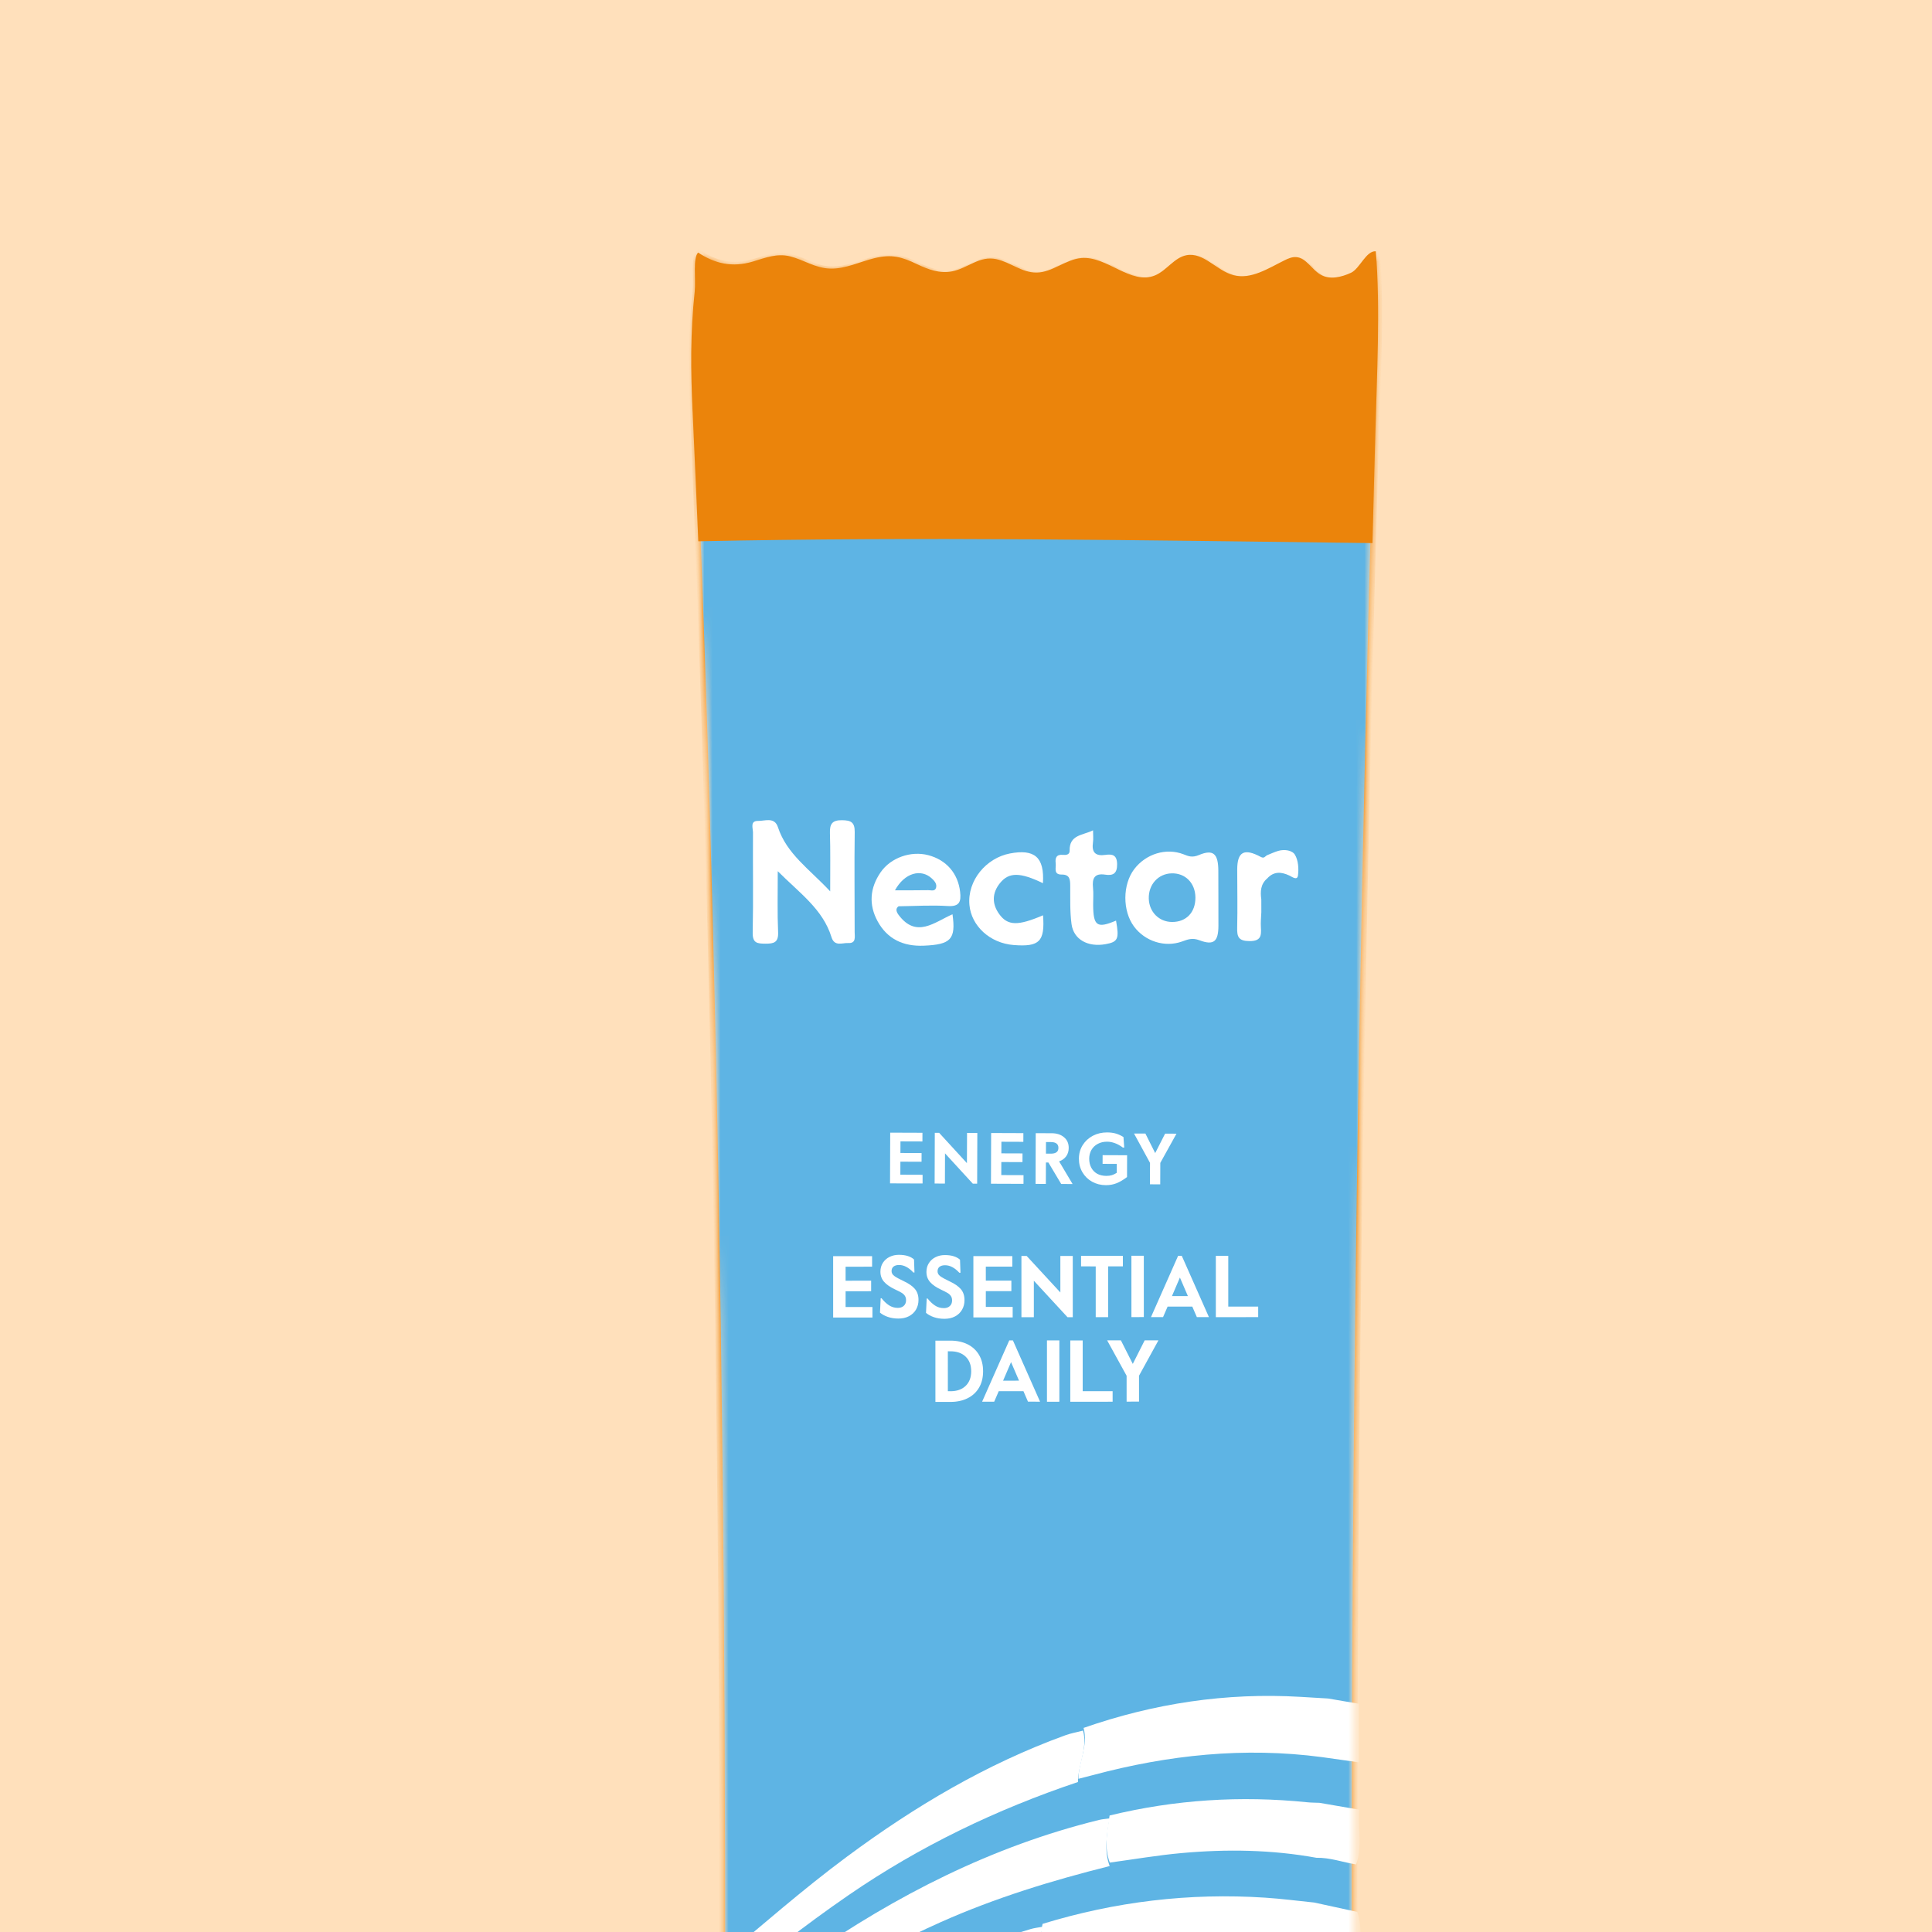 <svg xmlns="http://www.w3.org/2000/svg" fill="none" viewBox="0 0 240 240" height="240" width="240">
<g clip-path="url(#clip0_6008_614)">
<rect fill="#FFE0BB" height="240" width="240"></rect>
<g filter="url(#filter0_d_6008_614)">
<mask height="385" width="87" y="27" x="77" maskUnits="userSpaceOnUse" style="mask-type:luminance" id="mask0_6008_614">
<path fill="white" d="M80.949 343.647C80.989 343.633 81.025 343.613 81.065 343.598C81.043 345.346 81.023 347.152 80.961 349.047C80.962 349.747 80.963 350.448 80.967 351.149C80.967 351.268 80.967 351.385 80.971 351.505C80.839 362.382 80.686 374.768 80.541 385.841C80.49 385.834 80.439 385.839 80.388 385.828C80.362 387.474 80.337 389.124 80.312 390.77C80.37 390.729 80.42 390.681 80.478 390.639C80.451 392.734 80.425 394.774 80.398 396.712C80.321 397.15 80.334 397.602 80.335 398.053C80.338 399.027 80.339 400.002 80.339 400.976C80.292 404.49 80.626 407.362 80.588 409.89C85.367 410.001 89.751 410.674 94.534 410.853C106.636 411.307 118.784 411.105 130.892 410.976C141.662 410.861 152.433 410.676 163.191 410.173C163.047 405.588 162.93 401.001 162.789 396.415C162.792 396.293 162.801 396.17 162.777 396.046C162.757 395.41 162.742 394.773 162.722 394.137C162.749 394.137 162.773 394.138 162.797 394.139C162.798 392.501 162.796 390.863 162.797 389.228C162.722 389.217 162.649 389.209 162.577 389.198C162.507 386.772 162.43 384.349 162.363 381.922C162.484 381.305 162.31 380.643 162.407 380.022C162.374 380.005 162.341 379.989 162.305 379.976C162.286 379.302 162.266 378.629 162.246 377.959C162.511 377.24 162.274 376.448 162.389 375.707C162.318 375.668 162.249 375.63 162.178 375.591C162.11 373.072 162.02 370.554 162.003 368.058C162.001 366.654 161.997 365.252 161.995 363.848C161.941 363.816 161.888 363.787 161.837 363.755C161.811 362.728 161.8 361.701 161.777 360.674C161.845 360.713 161.914 360.749 161.979 360.787C161.972 359.002 161.968 357.213 161.96 355.428C161.858 355.416 161.765 355.38 161.669 355.353C161.641 354.055 161.621 352.758 161.593 351.461C161.581 349.217 161.57 346.974 161.562 344.73C161.525 344.73 161.496 344.713 161.459 344.706C161.321 338.032 161.171 331.36 161.057 324.686C161.084 324.699 161.111 324.715 161.138 324.728C161.021 322.457 161.244 320.168 160.922 317.91C160.812 310.948 160.759 303.983 160.707 297.034C160.698 294.677 160.689 292.323 160.684 289.966C160.654 289.956 160.627 289.944 160.6 289.934C160.579 287.963 160.555 285.996 160.534 284.029C160.576 284.049 160.62 284.068 160.662 284.085C160.654 281.829 160.649 279.573 160.641 277.318C160.578 277.307 160.521 277.278 160.461 277.264C160.253 252.044 160.214 226.821 160.335 201.597C160.459 176.376 160.743 151.153 161.181 125.934C161.619 100.714 162.207 75.499 162.944 50.288C163.148 43.312 163.64 34.57 163.08 27.63C161.872 27.537 161.08 29.784 159.994 30.285C158.806 30.828 157.373 31.169 156.236 30.522C155.113 29.885 154.429 28.374 153.145 28.301C152.657 28.273 152.184 28.473 151.744 28.689C149.697 29.683 147.537 31.112 145.349 30.505C143.283 29.932 141.664 27.62 139.557 27.998C138.008 28.278 137.053 29.925 135.59 30.508C132.605 31.693 129.662 28.035 126.468 28.287C124.511 28.442 122.854 30.055 120.894 30.066C119.062 30.077 117.636 28.759 115.91 28.376C113.775 27.906 112.425 29.448 110.425 29.854C108.875 30.167 107.428 29.62 106.041 28.951C104.128 28.029 102.903 27.656 100.723 28.177C98.91 28.61 97.162 29.492 95.258 29.443C93.379 29.395 91.986 28.341 90.237 27.894C88.63 27.483 87.173 28.054 85.637 28.512C83.05 29.281 80.88 28.752 78.816 27.368C78.131 28.008 78.537 30.756 78.371 32.227C77.803 37.313 77.837 42.061 78.055 47.183C78.285 52.588 78.502 57.992 78.708 63.396C80.348 106.639 81.209 149.907 81.557 193.178C81.734 215.466 81.773 237.754 81.715 260.042C81.484 261.096 81.449 262.149 81.701 263.207C81.697 264.844 81.684 266.482 81.68 268.119C81.631 268.146 81.585 268.175 81.536 268.202C81.539 269.554 81.542 270.909 81.545 272.261C81.585 272.237 81.621 272.217 81.661 272.193C81.654 273.453 81.651 274.71 81.644 275.969C81.614 275.975 81.589 275.989 81.559 275.995C81.56 277.565 81.563 279.132 81.564 280.702C81.582 280.691 81.604 280.682 81.622 280.67C81.612 282.298 81.609 283.93 81.599 285.558C81.519 286.229 81.563 286.912 81.591 287.595C81.588 287.724 81.591 287.856 81.591 287.986C81.596 288.268 81.604 288.548 81.588 288.821C81.575 290.72 81.561 292.615 81.548 294.514C81.547 294.668 81.541 294.818 81.543 294.972C81.525 297.405 81.502 299.835 81.482 302.268C81.195 303.628 81.341 305.048 81.246 306.435C81.317 306.412 81.378 306.38 81.448 306.357C81.436 307.795 81.425 309.233 81.411 310.667C81.359 310.693 81.307 310.72 81.258 310.746C81.264 312.873 81.272 314.999 81.277 317.126C81.305 317.111 81.332 317.096 81.359 317.082C81.343 318.876 81.332 320.667 81.315 322.461C81.268 322.798 81.283 323.148 81.284 323.496C81.284 324.107 81.287 324.722 81.287 325.333C81.26 327.677 81.217 331.369 81.166 335.913C80.777 338.481 81.172 341.081 80.958 343.657L80.949 343.647Z"></path>
</mask>
<g mask="url(#mask0_6008_614)">
<mask fill="white" id="path-2-inside-1_6008_614">
<path d="M80.949 343.647C80.989 343.632 81.025 343.612 81.065 343.598C81.043 345.345 81.023 347.152 80.961 349.046C80.962 349.747 80.963 350.447 80.967 351.148C80.967 351.268 80.968 351.384 80.971 351.504C80.84 362.382 80.686 374.767 80.542 385.841C80.49 385.833 80.439 385.838 80.388 385.827C80.363 387.474 80.337 389.123 80.312 390.769C80.37 390.728 80.42 390.68 80.478 390.639C80.451 392.734 80.425 394.773 80.399 396.711C80.322 397.149 80.335 397.601 80.336 398.053C80.339 399.027 80.339 400.001 80.339 400.975C80.292 404.489 80.626 407.361 80.588 409.889C85.367 410.001 89.752 410.673 94.535 410.852C106.637 411.307 118.786 411.105 130.893 410.975C141.663 410.861 152.435 410.675 163.193 410.173C163.049 405.588 162.932 401 162.791 396.415C162.794 396.292 162.803 396.17 162.779 396.046C162.759 395.41 162.744 394.773 162.723 394.137C162.751 394.137 162.775 394.138 162.799 394.139C162.8 392.501 162.798 390.863 162.799 389.228C162.723 389.217 162.651 389.209 162.579 389.198C162.509 386.772 162.432 384.349 162.365 381.922C162.486 381.305 162.312 380.643 162.409 380.021C162.376 380.005 162.343 379.989 162.307 379.976C162.288 379.302 162.268 378.629 162.248 377.959C162.513 377.24 162.276 376.447 162.391 375.707C162.319 375.668 162.251 375.629 162.179 375.591C162.111 373.072 162.022 370.554 162.005 368.058C162.003 366.654 161.998 365.252 161.997 363.848C161.943 363.816 161.889 363.787 161.839 363.755C161.813 362.728 161.802 361.701 161.779 360.674C161.847 360.713 161.916 360.749 161.981 360.787C161.974 359.002 161.969 357.213 161.962 355.428C161.859 355.416 161.767 355.38 161.671 355.353C161.642 354.055 161.623 352.758 161.594 351.461C161.583 349.217 161.572 346.974 161.563 344.73C161.527 344.73 161.497 344.713 161.461 344.706C161.323 338.032 161.173 331.36 161.059 324.686C161.086 324.699 161.112 324.715 161.139 324.728C161.023 322.457 161.245 320.168 160.923 317.91C160.813 310.948 160.761 303.983 160.708 297.035C160.699 294.677 160.691 292.324 160.685 289.967C160.655 289.957 160.628 289.944 160.602 289.934C160.58 287.963 160.556 285.996 160.535 284.029C160.577 284.049 160.622 284.068 160.664 284.085C160.655 281.829 160.65 279.574 160.642 277.318C160.579 277.307 160.523 277.278 160.463 277.264C160.254 252.044 160.215 226.822 160.336 201.597C160.46 176.376 160.744 151.153 161.181 125.934C161.619 100.715 162.207 75.5 162.944 50.288C163.148 43.312 163.64 34.571 163.08 27.63C161.872 27.538 161.08 29.785 159.993 30.285C158.806 30.829 157.373 31.17 156.236 30.523C155.113 29.885 154.429 28.374 153.145 28.301C152.656 28.273 152.184 28.473 151.744 28.689C149.697 29.684 147.537 31.112 145.348 30.506C143.282 29.933 141.664 27.62 139.557 27.999C138.007 28.278 137.052 29.925 135.589 30.508C132.605 31.694 129.661 28.035 126.467 28.287C124.51 28.442 122.853 30.056 120.893 30.066C119.061 30.077 117.635 28.759 115.909 28.377C113.774 27.907 112.423 29.448 110.424 29.854C108.874 30.167 107.427 29.62 106.039 28.951C104.127 28.029 102.902 27.656 100.722 28.177C98.909 28.61 97.161 29.492 95.257 29.443C93.378 29.395 91.985 28.341 90.236 27.894C88.628 27.483 87.171 28.054 85.636 28.512C83.048 29.281 80.879 28.752 78.815 27.368C78.129 28.008 78.535 30.756 78.369 32.227C77.801 37.313 77.835 42.061 78.054 47.183C78.283 52.587 78.501 57.992 78.706 63.396C80.347 106.638 81.208 149.907 81.556 193.177C81.734 215.465 81.772 237.753 81.715 260.041C81.483 261.096 81.448 262.149 81.7 263.206C81.696 264.844 81.683 266.481 81.679 268.119C81.63 268.145 81.584 268.175 81.535 268.201C81.538 269.553 81.541 270.908 81.544 272.26C81.584 272.237 81.621 272.216 81.661 272.193C81.654 273.452 81.65 274.709 81.644 275.969C81.613 275.974 81.589 275.989 81.558 275.994C81.559 277.564 81.563 279.132 81.564 280.702C81.582 280.69 81.603 280.681 81.622 280.67C81.612 282.298 81.608 283.929 81.599 285.558C81.519 286.229 81.562 286.912 81.591 287.595C81.588 287.724 81.591 287.856 81.59 287.985C81.596 288.268 81.604 288.548 81.588 288.821C81.575 290.719 81.561 292.615 81.548 294.513C81.547 294.667 81.54 294.817 81.543 294.971C81.525 297.404 81.502 299.834 81.481 302.267C81.194 303.627 81.341 305.048 81.246 306.434C81.316 306.411 81.377 306.379 81.448 306.356C81.436 307.794 81.425 309.232 81.411 310.666C81.359 310.693 81.307 310.719 81.258 310.746C81.263 312.872 81.272 314.999 81.277 317.125C81.304 317.11 81.332 317.096 81.359 317.081C81.343 318.875 81.332 320.666 81.315 322.46C81.267 322.797 81.283 323.148 81.284 323.495C81.284 324.107 81.287 324.721 81.287 325.333C81.259 327.676 81.217 331.369 81.166 335.912C80.777 338.48 81.172 341.081 80.958 343.656L80.949 343.647Z"></path>
</mask>
<path mask="url(#path-2-inside-1_6008_614)" stroke-width="0.687" stroke="#EB840B" fill="#5EB4E4" d="M80.949 343.647C80.989 343.632 81.025 343.612 81.065 343.598C81.043 345.345 81.023 347.152 80.961 349.046C80.962 349.747 80.963 350.447 80.967 351.148C80.967 351.268 80.968 351.384 80.971 351.504C80.84 362.382 80.686 374.767 80.542 385.841C80.49 385.833 80.439 385.838 80.388 385.827C80.363 387.474 80.337 389.123 80.312 390.769C80.37 390.728 80.42 390.68 80.478 390.639C80.451 392.734 80.425 394.773 80.399 396.711C80.322 397.149 80.335 397.601 80.336 398.053C80.339 399.027 80.339 400.001 80.339 400.975C80.292 404.489 80.626 407.361 80.588 409.889C85.367 410.001 89.752 410.673 94.535 410.852C106.637 411.307 118.786 411.105 130.893 410.975C141.663 410.861 152.435 410.675 163.193 410.173C163.049 405.588 162.932 401 162.791 396.415C162.794 396.292 162.803 396.17 162.779 396.046C162.759 395.41 162.744 394.773 162.723 394.137C162.751 394.137 162.775 394.138 162.799 394.139C162.8 392.501 162.798 390.863 162.799 389.228C162.723 389.217 162.651 389.209 162.579 389.198C162.509 386.772 162.432 384.349 162.365 381.922C162.486 381.305 162.312 380.643 162.409 380.021C162.376 380.005 162.343 379.989 162.307 379.976C162.288 379.302 162.268 378.629 162.248 377.959C162.513 377.24 162.276 376.447 162.391 375.707C162.319 375.668 162.251 375.629 162.179 375.591C162.111 373.072 162.022 370.554 162.005 368.058C162.003 366.654 161.998 365.252 161.997 363.848C161.943 363.816 161.889 363.787 161.839 363.755C161.813 362.728 161.802 361.701 161.779 360.674C161.847 360.713 161.916 360.749 161.981 360.787C161.974 359.002 161.969 357.213 161.962 355.428C161.859 355.416 161.767 355.38 161.671 355.353C161.642 354.055 161.623 352.758 161.594 351.461C161.583 349.217 161.572 346.974 161.563 344.73C161.527 344.73 161.497 344.713 161.461 344.706C161.323 338.032 161.173 331.36 161.059 324.686C161.086 324.699 161.112 324.715 161.139 324.728C161.023 322.457 161.245 320.168 160.923 317.91C160.813 310.948 160.761 303.983 160.708 297.035C160.699 294.677 160.691 292.324 160.685 289.967C160.655 289.957 160.628 289.944 160.602 289.934C160.58 287.963 160.556 285.996 160.535 284.029C160.577 284.049 160.622 284.068 160.664 284.085C160.655 281.829 160.65 279.574 160.642 277.318C160.579 277.307 160.523 277.278 160.463 277.264C160.254 252.044 160.215 226.822 160.336 201.597C160.46 176.376 160.744 151.153 161.181 125.934C161.619 100.715 162.207 75.5 162.944 50.288C163.148 43.312 163.64 34.571 163.08 27.63C161.872 27.538 161.08 29.785 159.993 30.285C158.806 30.829 157.373 31.17 156.236 30.523C155.113 29.885 154.429 28.374 153.145 28.301C152.656 28.273 152.184 28.473 151.744 28.689C149.697 29.684 147.537 31.112 145.348 30.506C143.282 29.933 141.664 27.62 139.557 27.999C138.007 28.278 137.052 29.925 135.589 30.508C132.605 31.694 129.661 28.035 126.467 28.287C124.51 28.442 122.853 30.056 120.893 30.066C119.061 30.077 117.635 28.759 115.909 28.377C113.774 27.907 112.423 29.448 110.424 29.854C108.874 30.167 107.427 29.62 106.039 28.951C104.127 28.029 102.902 27.656 100.722 28.177C98.909 28.61 97.161 29.492 95.257 29.443C93.378 29.395 91.985 28.341 90.236 27.894C88.628 27.483 87.171 28.054 85.636 28.512C83.048 29.281 80.879 28.752 78.815 27.368C78.129 28.008 78.535 30.756 78.369 32.227C77.801 37.313 77.835 42.061 78.054 47.183C78.283 52.587 78.501 57.992 78.706 63.396C80.347 106.638 81.208 149.907 81.556 193.177C81.734 215.465 81.772 237.753 81.715 260.041C81.483 261.096 81.448 262.149 81.7 263.206C81.696 264.844 81.683 266.481 81.679 268.119C81.63 268.145 81.584 268.175 81.535 268.201C81.538 269.553 81.541 270.908 81.544 272.26C81.584 272.237 81.621 272.216 81.661 272.193C81.654 273.452 81.65 274.709 81.644 275.969C81.613 275.974 81.589 275.989 81.558 275.994C81.559 277.564 81.563 279.132 81.564 280.702C81.582 280.69 81.603 280.681 81.622 280.67C81.612 282.298 81.608 283.929 81.599 285.558C81.519 286.229 81.562 286.912 81.591 287.595C81.588 287.724 81.591 287.856 81.59 287.985C81.596 288.268 81.604 288.548 81.588 288.821C81.575 290.719 81.561 292.615 81.548 294.513C81.547 294.667 81.54 294.817 81.543 294.971C81.525 297.404 81.502 299.834 81.481 302.267C81.194 303.627 81.341 305.048 81.246 306.434C81.316 306.411 81.377 306.379 81.448 306.356C81.436 307.794 81.425 309.232 81.411 310.666C81.359 310.693 81.307 310.719 81.258 310.746C81.263 312.872 81.272 314.999 81.277 317.125C81.304 317.11 81.332 317.096 81.359 317.081C81.343 318.875 81.332 320.666 81.315 322.46C81.267 322.797 81.283 323.148 81.284 323.495C81.284 324.107 81.287 324.721 81.287 325.333C81.259 327.676 81.217 331.369 81.166 335.912C80.777 338.48 81.172 341.081 80.958 343.656L80.949 343.647Z"></path>
<path fill="white" d="M129.846 227.81C122.678 229.602 115.638 231.757 108.871 234.77C99.644 238.883 91.141 244.177 83.014 250.108C82.452 250.52 81.857 250.885 81.277 251.273C81.272 249.904 81.264 248.532 81.26 247.164C84.887 244.505 88.465 241.769 92.158 239.198C103.297 231.449 115.236 225.352 128.516 222.082C128.941 221.977 129.387 221.952 129.824 221.89C129.518 223.863 129.118 225.837 129.846 227.807L129.846 227.81Z"></path>
<path fill="white" d="M125.911 217.366C115.789 220.766 106.262 225.341 97.451 231.394C91.947 235.176 86.718 239.298 81.575 243.544C80.806 242.337 81.355 240.996 81.186 239.728C86.508 235.312 91.693 230.728 97.259 226.606C105.626 220.407 114.503 215.132 124.338 211.563C125.049 211.304 125.806 211.174 126.54 210.982C127.139 213.192 125.926 215.218 125.905 217.366L125.911 217.366Z"></path>
<path fill="white" d="M125.968 216.968C125.986 214.841 127.202 212.835 126.605 210.647C135.33 207.606 144.301 206.239 153.56 206.79C154.701 206.859 155.845 206.927 156.986 206.995C158.258 207.212 159.53 207.429 160.803 207.646C160.804 210.073 160.809 212.496 160.811 214.923C159.278 214.706 157.744 214.491 156.208 214.274C146.58 213 137.14 214.001 127.817 216.495C127.202 216.661 126.584 216.811 125.965 216.971L125.968 216.968Z"></path>
<path fill="white" d="M121.515 234.989C130.529 232.226 139.75 231.115 149.178 231.735C151.206 231.867 153.224 232.135 155.247 232.339C157.035 232.727 158.823 233.115 160.61 233.505C161.359 235.682 160.791 237.937 161.007 240.145C147.841 236.137 134.666 236.856 121.488 240.067C121.722 238.375 121.096 236.679 121.515 234.989Z"></path>
<path fill="white" d="M129.862 227.38C129.132 225.433 129.533 223.481 129.838 221.53C137.921 219.56 146.107 219.038 154.387 219.884C154.89 219.936 155.4 219.931 155.907 219.953C157.558 220.239 159.213 220.522 160.865 220.808C160.641 223.069 161.297 225.382 160.465 227.606C158.819 227.344 157.23 226.743 155.533 226.781C149.977 225.769 144.374 225.69 138.772 226.196C135.791 226.464 132.834 226.976 129.865 227.377L129.862 227.38Z"></path>
<path fill="white" d="M121.496 235.351C121.078 237.065 121.702 238.785 121.468 240.501C115.472 242.366 109.525 244.348 103.795 246.955C96.442 250.3 89.442 254.251 82.658 258.604C82.231 258.876 81.783 259.115 81.347 259.368C81.343 257.972 81.339 256.576 81.335 255.181C85.978 252.183 90.532 249.043 95.369 246.346C103.227 241.966 111.362 238.224 120.011 235.641C120.493 235.498 121 235.445 121.496 235.351Z"></path>
<path fill="white" d="M95.13 106.735C95.126 103.909 95.167 101.688 95.098 99.469C95.063 98.336 95.398 97.873 96.602 97.889C97.7 97.903 98.192 98.13 98.176 99.369C98.116 103.506 98.173 107.644 98.168 111.782C98.169 112.373 98.38 113.205 97.363 113.148C96.631 113.108 95.664 113.624 95.291 112.418C94.218 108.943 91.343 106.954 88.616 104.223C88.621 107.027 88.554 109.413 88.659 111.789C88.715 113.073 88.151 113.233 87.081 113.226C86.055 113.218 85.475 113.163 85.503 111.835C85.59 107.698 85.512 103.561 85.538 99.422C85.542 98.887 85.141 97.955 86.18 97.976C87.032 97.992 88.21 97.453 88.639 98.759C89.731 102.082 92.532 103.949 95.133 106.732L95.13 106.735Z"></path>
<path fill="white" d="M143.353 107.57C143.354 108.711 143.362 109.855 143.357 110.996C143.35 112.925 142.813 113.486 141.012 112.806C140.088 112.458 139.543 112.707 138.82 112.963C136.696 113.718 134.252 112.945 132.879 111.105C131.426 109.159 131.436 105.887 132.902 103.962C134.353 102.058 136.872 101.292 139.006 102.118C139.642 102.364 140.086 102.571 140.946 102.211C142.741 101.457 143.334 102.087 143.345 104.145C143.35 105.286 143.351 106.43 143.353 107.57ZM140.499 107.499C140.487 105.704 139.255 104.448 137.55 104.49C135.875 104.532 134.656 105.882 134.706 107.636C134.755 109.294 135.982 110.522 137.597 110.531C139.36 110.54 140.51 109.337 140.499 107.499Z"></path>
<path fill="white" d="M103.621 109.645C105.836 112.618 108.095 110.542 110.323 109.575C110.76 112.685 110.12 113.341 106.735 113.477C104.23 113.579 102.237 112.671 101.024 110.449C99.89 108.379 100.057 106.291 101.403 104.347C102.655 102.538 105.161 101.667 107.31 102.231C109.574 102.826 111.012 104.512 111.269 106.791C111.406 108 111.206 108.647 109.719 108.55C107.697 108.421 105.659 108.557 103.627 108.581C103.276 108.82 103.274 109.175 103.621 109.645ZM103.176 106.596C104.711 106.593 106.014 106.606 107.318 106.581C107.655 106.575 108.143 106.771 108.281 106.276C108.409 105.811 108.1 105.445 107.771 105.14C106.424 103.875 104.379 104.406 103.176 106.596Z"></path>
<path fill="white" d="M121.557 105.713C118.737 104.35 117.341 104.329 116.24 105.678C115.237 106.905 115.197 108.257 116.117 109.539C117.18 111.022 118.457 111.03 121.571 109.7C121.813 112.952 121.129 113.645 117.932 113.396C114.95 113.165 112.661 111.005 112.427 108.424C112.147 105.36 114.522 102.59 117.433 102.026C120.507 101.432 121.761 102.472 121.557 105.71L121.557 105.713Z"></path>
<path fill="white" d="M127.781 99.143C127.781 99.756 127.837 100.205 127.774 100.636C127.59 101.885 128.072 102.379 129.323 102.197C130.145 102.078 130.752 102.176 130.772 103.336C130.791 104.523 130.266 104.801 129.291 104.653C127.964 104.45 127.652 105.104 127.778 106.279C127.852 106.971 127.791 107.678 127.795 108.377C127.807 111.039 128.274 111.364 130.637 110.362C131.049 112.642 130.884 113.012 129.323 113.29C127.146 113.678 125.372 112.718 125.11 110.797C124.897 109.231 124.962 107.625 124.947 106.033C124.939 105.269 124.906 104.631 123.888 104.641C122.824 104.65 123.214 103.795 123.143 103.242C123.056 102.577 123.226 102.115 124.041 102.195C124.427 102.232 124.886 102.183 124.874 101.674C124.827 99.673 126.494 99.79 127.784 99.143L127.781 99.143Z"></path>
<path fill="white" d="M149.369 102.252C149.841 102.065 150.301 101.844 150.787 101.7C151.571 101.469 152.538 101.626 152.869 102.19C153.278 102.887 153.35 103.912 153.24 104.749C153.15 105.418 152.533 104.939 152.178 104.767C151.173 104.291 150.238 104.223 149.419 105.121C148.589 105.826 148.55 106.757 148.684 107.732C148.686 108.256 148.685 108.783 148.687 109.307C148.665 109.938 148.591 110.57 148.633 111.197C148.704 112.259 148.626 112.919 147.198 112.906C145.84 112.895 145.658 112.36 145.687 111.23C145.745 108.832 145.693 106.431 145.692 104.028C145.694 101.809 146.542 101.332 148.62 102.45C149.047 102.678 149.143 102.387 149.372 102.249L149.369 102.252Z"></path>
<path fill="white" d="M102.584 136.702L106.589 136.716L106.586 137.796L103.859 137.787L103.854 139.227L106.482 139.236L106.479 140.316L103.851 140.307L103.845 141.927L106.608 141.937L106.605 143.017L102.564 143.002L102.584 136.702ZM108.124 136.722L108.664 136.724L112.116 140.489L112.129 136.736L113.407 136.741L113.386 143.041L112.846 143.039L109.393 139.274L109.381 143.027L108.103 143.022L108.124 136.722ZM115.122 136.747L119.127 136.762L119.124 137.842L116.397 137.832L116.392 139.272L119.02 139.281L119.016 140.361L116.388 140.352L116.383 141.972L119.146 141.982L119.143 143.062L115.102 143.047L115.122 136.747ZM120.661 136.767L122.65 136.774C123.274 136.777 123.781 136.94 124.17 137.266C124.565 137.591 124.761 138.036 124.759 138.6C124.758 139.008 124.652 139.356 124.441 139.643C124.23 139.93 123.938 140.139 123.566 140.27L125.24 143.084L123.827 143.079L122.234 140.409L121.928 140.408L121.919 143.072L120.641 143.067L120.661 136.767ZM122.534 139.312C123.164 139.314 123.48 139.075 123.481 138.595C123.483 138.115 123.169 137.874 122.539 137.872L121.936 137.87L121.931 139.31L122.534 139.312ZM129.373 143.225C128.743 143.223 128.173 143.079 127.664 142.796C127.155 142.512 126.754 142.12 126.462 141.621C126.17 141.122 126.024 140.561 126.026 139.937C126.028 139.313 126.183 138.752 126.491 138.255C126.805 137.758 127.226 137.37 127.755 137.09C128.29 136.81 128.881 136.671 129.529 136.673C129.949 136.675 130.318 136.724 130.636 136.821C130.959 136.918 131.268 137.061 131.561 137.248L131.656 138.553L131.485 138.552C131.132 138.293 130.796 138.109 130.479 138C130.161 137.885 129.846 137.826 129.534 137.825C129.09 137.824 128.7 137.915 128.363 138.1C128.027 138.279 127.765 138.53 127.578 138.853C127.397 139.177 127.306 139.539 127.304 139.941C127.303 140.349 127.386 140.716 127.553 141.04C127.72 141.359 127.962 141.612 128.279 141.799C128.603 141.98 128.986 142.071 129.43 142.073C129.688 142.074 129.917 142.045 130.115 141.985C130.313 141.926 130.517 141.828 130.728 141.691L130.731 140.584L128.967 140.577L128.971 139.497L132.013 139.508L132.004 142.217C131.541 142.57 131.105 142.826 130.697 142.987C130.294 143.147 129.853 143.227 129.373 143.225ZM134.859 140.455L132.873 136.811L134.286 136.816L135.502 139.242L136.734 136.825L138.147 136.83L136.137 140.459L136.128 143.123L134.85 143.119L134.859 140.455Z"></path>
</g>
<path fill="#EB840B" d="M78.041 47.166C78.288 52.523 78.522 57.881 78.745 63.241C106.679 62.659 133.256 63.102 162.494 63.465C162.617 58.155 162.716 55.159 162.851 49.846C163.03 42.877 163.49 34.143 162.906 27.214C161.698 27.127 160.916 29.376 159.832 29.881C158.647 30.43 157.217 30.778 156.079 30.137C154.955 29.506 154.266 28.004 152.983 27.934C152.495 27.909 152.024 28.11 151.585 28.328C149.544 29.332 147.391 30.77 145.203 30.175C143.134 29.616 141.512 27.311 139.405 27.7C137.859 27.987 136.911 29.637 135.451 30.227C132.474 31.426 129.52 27.786 126.331 28.054C124.377 28.219 122.727 29.839 120.77 29.86C118.942 29.88 117.51 28.57 115.785 28.197C113.65 27.738 112.307 29.284 110.311 29.7C108.764 30.021 107.313 29.481 105.928 28.82C104.014 27.909 102.788 27.543 100.613 28.074C98.803 28.515 97.06 29.406 95.159 29.366C93.281 29.327 91.886 28.282 90.137 27.844C88.53 27.442 87.076 28.02 85.544 28.485C82.962 29.266 80.793 28.748 78.726 27.376C78.043 28.019 78.459 30.762 78.299 32.231C77.749 37.315 77.801 42.057 78.038 47.172L78.041 47.166Z"></path>
<path fill="white" d="M95.497 152.047L100.335 152.046L100.335 153.353L97.043 153.355L97.043 155.095L100.216 155.093L100.216 156.4L97.044 156.401L97.043 158.36L100.378 158.359L100.379 159.665L95.498 159.665L95.497 152.05L95.497 152.047Z"></path>
<path fill="white" d="M102.287 159.59C101.894 159.453 101.569 159.274 101.315 159.057L101.402 157.272L101.509 157.274C101.799 157.643 102.107 157.933 102.434 158.148C102.761 158.361 103.127 158.47 103.533 158.47C103.837 158.47 104.084 158.386 104.272 158.215C104.46 158.043 104.554 157.812 104.554 157.513C104.552 157.295 104.504 157.113 104.402 156.963C104.301 156.813 104.162 156.687 103.983 156.582C103.804 156.477 103.546 156.346 103.206 156.185C102.597 155.901 102.14 155.587 101.831 155.24C101.522 154.892 101.368 154.468 101.369 153.967C101.369 153.545 101.475 153.176 101.684 152.857C101.894 152.539 102.172 152.295 102.522 152.128C102.87 151.96 103.246 151.878 103.652 151.878C104.484 151.876 105.116 152.071 105.544 152.455L105.599 154.076L105.458 154.073C104.884 153.453 104.295 153.142 103.687 153.142C103.398 153.142 103.169 153.205 103.004 153.334C102.839 153.459 102.755 153.651 102.753 153.903C102.754 154.137 102.863 154.336 103.084 154.5C103.305 154.668 103.709 154.889 104.296 155.165C104.889 155.442 105.34 155.756 105.643 156.106C105.945 156.457 106.099 156.915 106.099 157.481C106.099 157.93 105.995 158.33 105.788 158.683C105.581 159.035 105.29 159.309 104.914 159.504C104.539 159.699 104.104 159.797 103.609 159.796C103.124 159.795 102.683 159.728 102.29 159.59L102.287 159.59Z"></path>
<path fill="white" d="M108.004 159.621C107.61 159.484 107.286 159.305 107.032 159.087L107.119 157.303L107.226 157.305C107.516 157.674 107.823 157.963 108.151 158.179C108.478 158.395 108.841 158.501 109.249 158.5C109.553 158.501 109.801 158.417 109.989 158.245C110.177 158.074 110.27 157.842 110.27 157.544C110.272 157.326 110.22 157.143 110.119 156.994C110.018 156.844 109.879 156.718 109.7 156.613C109.521 156.508 109.263 156.376 108.922 156.215C108.314 155.932 107.854 155.618 107.548 155.271C107.239 154.923 107.085 154.498 107.086 153.997C107.086 153.576 107.192 153.206 107.401 152.888C107.61 152.569 107.889 152.326 108.236 152.158C108.584 151.99 108.96 151.909 109.365 151.908C110.198 151.907 110.829 152.102 111.257 152.486L111.313 154.107L111.171 154.104C110.598 153.483 110.008 153.173 109.4 153.173C109.112 153.173 108.883 153.235 108.715 153.364C108.549 153.49 108.465 153.682 108.466 153.934C108.468 154.168 108.577 154.367 108.798 154.531C109.019 154.699 109.422 154.919 110.009 155.196C110.602 155.473 111.053 155.786 111.356 156.137C111.659 156.488 111.812 156.946 111.813 157.512C111.813 157.961 111.709 158.361 111.502 158.713C111.295 159.066 111.004 159.339 110.628 159.535C110.253 159.73 109.817 159.828 109.323 159.827C108.838 159.826 108.397 159.758 108.004 159.621Z"></path>
<path fill="white" d="M112.917 152.036L117.755 152.036L117.755 153.342L114.462 153.344L114.463 155.084L117.636 155.083L117.636 156.39L114.463 156.391L114.462 158.349L117.798 158.348L117.798 159.655L112.918 159.654L112.917 152.039L112.917 152.036Z"></path>
<path fill="white" d="M118.885 152.018L119.536 152.019L123.722 156.554L123.721 152.021L125.263 152.019L125.264 159.632L124.613 159.631L120.428 155.096L120.428 159.63L118.886 159.631L118.885 152.018Z"></path>
<path fill="white" d="M128.117 153.316L126.293 153.314L126.292 152.008L131.486 152.009L131.487 153.315L129.659 153.314L129.66 159.622L128.115 159.624L128.114 153.316L128.117 153.316Z"></path>
<path fill="white" d="M132.551 151.995L134.089 151.994L134.09 159.612L132.549 159.614L132.548 151.995L132.551 151.995Z"></path>
<path fill="white" d="M138.347 152.003L138.805 152.004L142.177 159.616L140.677 159.615L140.111 158.31L137.044 158.31L136.48 159.614L134.98 159.613L138.35 152L138.347 152.003ZM139.564 157.004L138.573 154.7L137.585 157.006L139.564 157.004Z"></path>
<path fill="white" d="M143.038 152.005L144.58 152.004L144.58 158.312L148.297 158.312L148.297 159.619L143.035 159.62L143.035 152.005L143.038 152.005Z"></path>
<path fill="white" d="M108.199 162.539L110.07 162.538C110.866 162.539 111.573 162.689 112.184 162.988C112.795 163.289 113.271 163.727 113.613 164.299C113.954 164.872 114.124 165.555 114.123 166.345C114.122 167.135 113.954 167.817 113.613 168.391C113.273 168.965 112.797 169.4 112.185 169.701C111.574 170.002 110.867 170.153 110.071 170.152L108.2 170.153L108.199 162.539ZM110.071 168.824C110.867 168.825 111.498 168.602 111.956 168.159C112.417 167.717 112.645 167.11 112.645 166.342C112.646 165.573 112.416 164.969 111.955 164.526C111.494 164.083 110.866 163.864 110.07 163.863L109.745 163.862L109.746 168.82L110.071 168.821L110.071 168.824Z"></path>
<path fill="white" d="M117.371 162.509L117.828 162.51L121.2 170.122L119.701 170.121L119.135 168.816L116.068 168.816L115.503 170.123L114.003 170.122L117.374 162.509L117.371 162.509ZM118.587 167.51L117.597 165.206L116.608 167.512L118.587 167.51Z"></path>
<path fill="white" d="M122.06 162.511L123.598 162.51L123.599 170.128L122.058 170.13L122.057 162.511L122.06 162.511Z"></path>
<path fill="white" d="M124.954 162.515L126.496 162.513L126.496 168.821L130.213 168.822L130.214 170.128L124.955 170.129L124.954 162.515Z"></path>
<path fill="white" d="M131.948 166.897L129.533 162.504L131.241 162.503L132.719 165.429L134.196 162.503L135.905 162.502L133.493 166.896L133.494 170.114L131.951 170.116L131.951 166.897L131.948 166.897Z"></path>
</g>
</g>
<defs>
<filter color-interpolation-filters="sRGB" filterUnits="userSpaceOnUse" height="399.873" width="95.138" y="27.211" x="77.868" id="filter0_d_6008_614">
<feFlood result="BackgroundImageFix" flood-opacity="0"></feFlood>
<feColorMatrix result="hardAlpha" values="0 0 0 0 0 0 0 0 0 0 0 0 0 0 0 0 0 0 127 0" type="matrix" in="SourceAlpha"></feColorMatrix>
<feOffset dy="4" dx="8"></feOffset>
<feComposite operator="out" in2="hardAlpha"></feComposite>
<feColorMatrix values="0 0 0 0 0 0 0 0 0 0 0 0 0 0 0 0 0 0 0.18 0" type="matrix"></feColorMatrix>
<feBlend result="effect1_dropShadow_6008_614" in2="BackgroundImageFix" mode="normal"></feBlend>
<feBlend result="shape" in2="effect1_dropShadow_6008_614" in="SourceGraphic" mode="normal"></feBlend>
</filter>
<clipPath id="clip0_6008_614">
<rect fill="white" height="240" width="240"></rect>
</clipPath>
</defs>
</svg>

